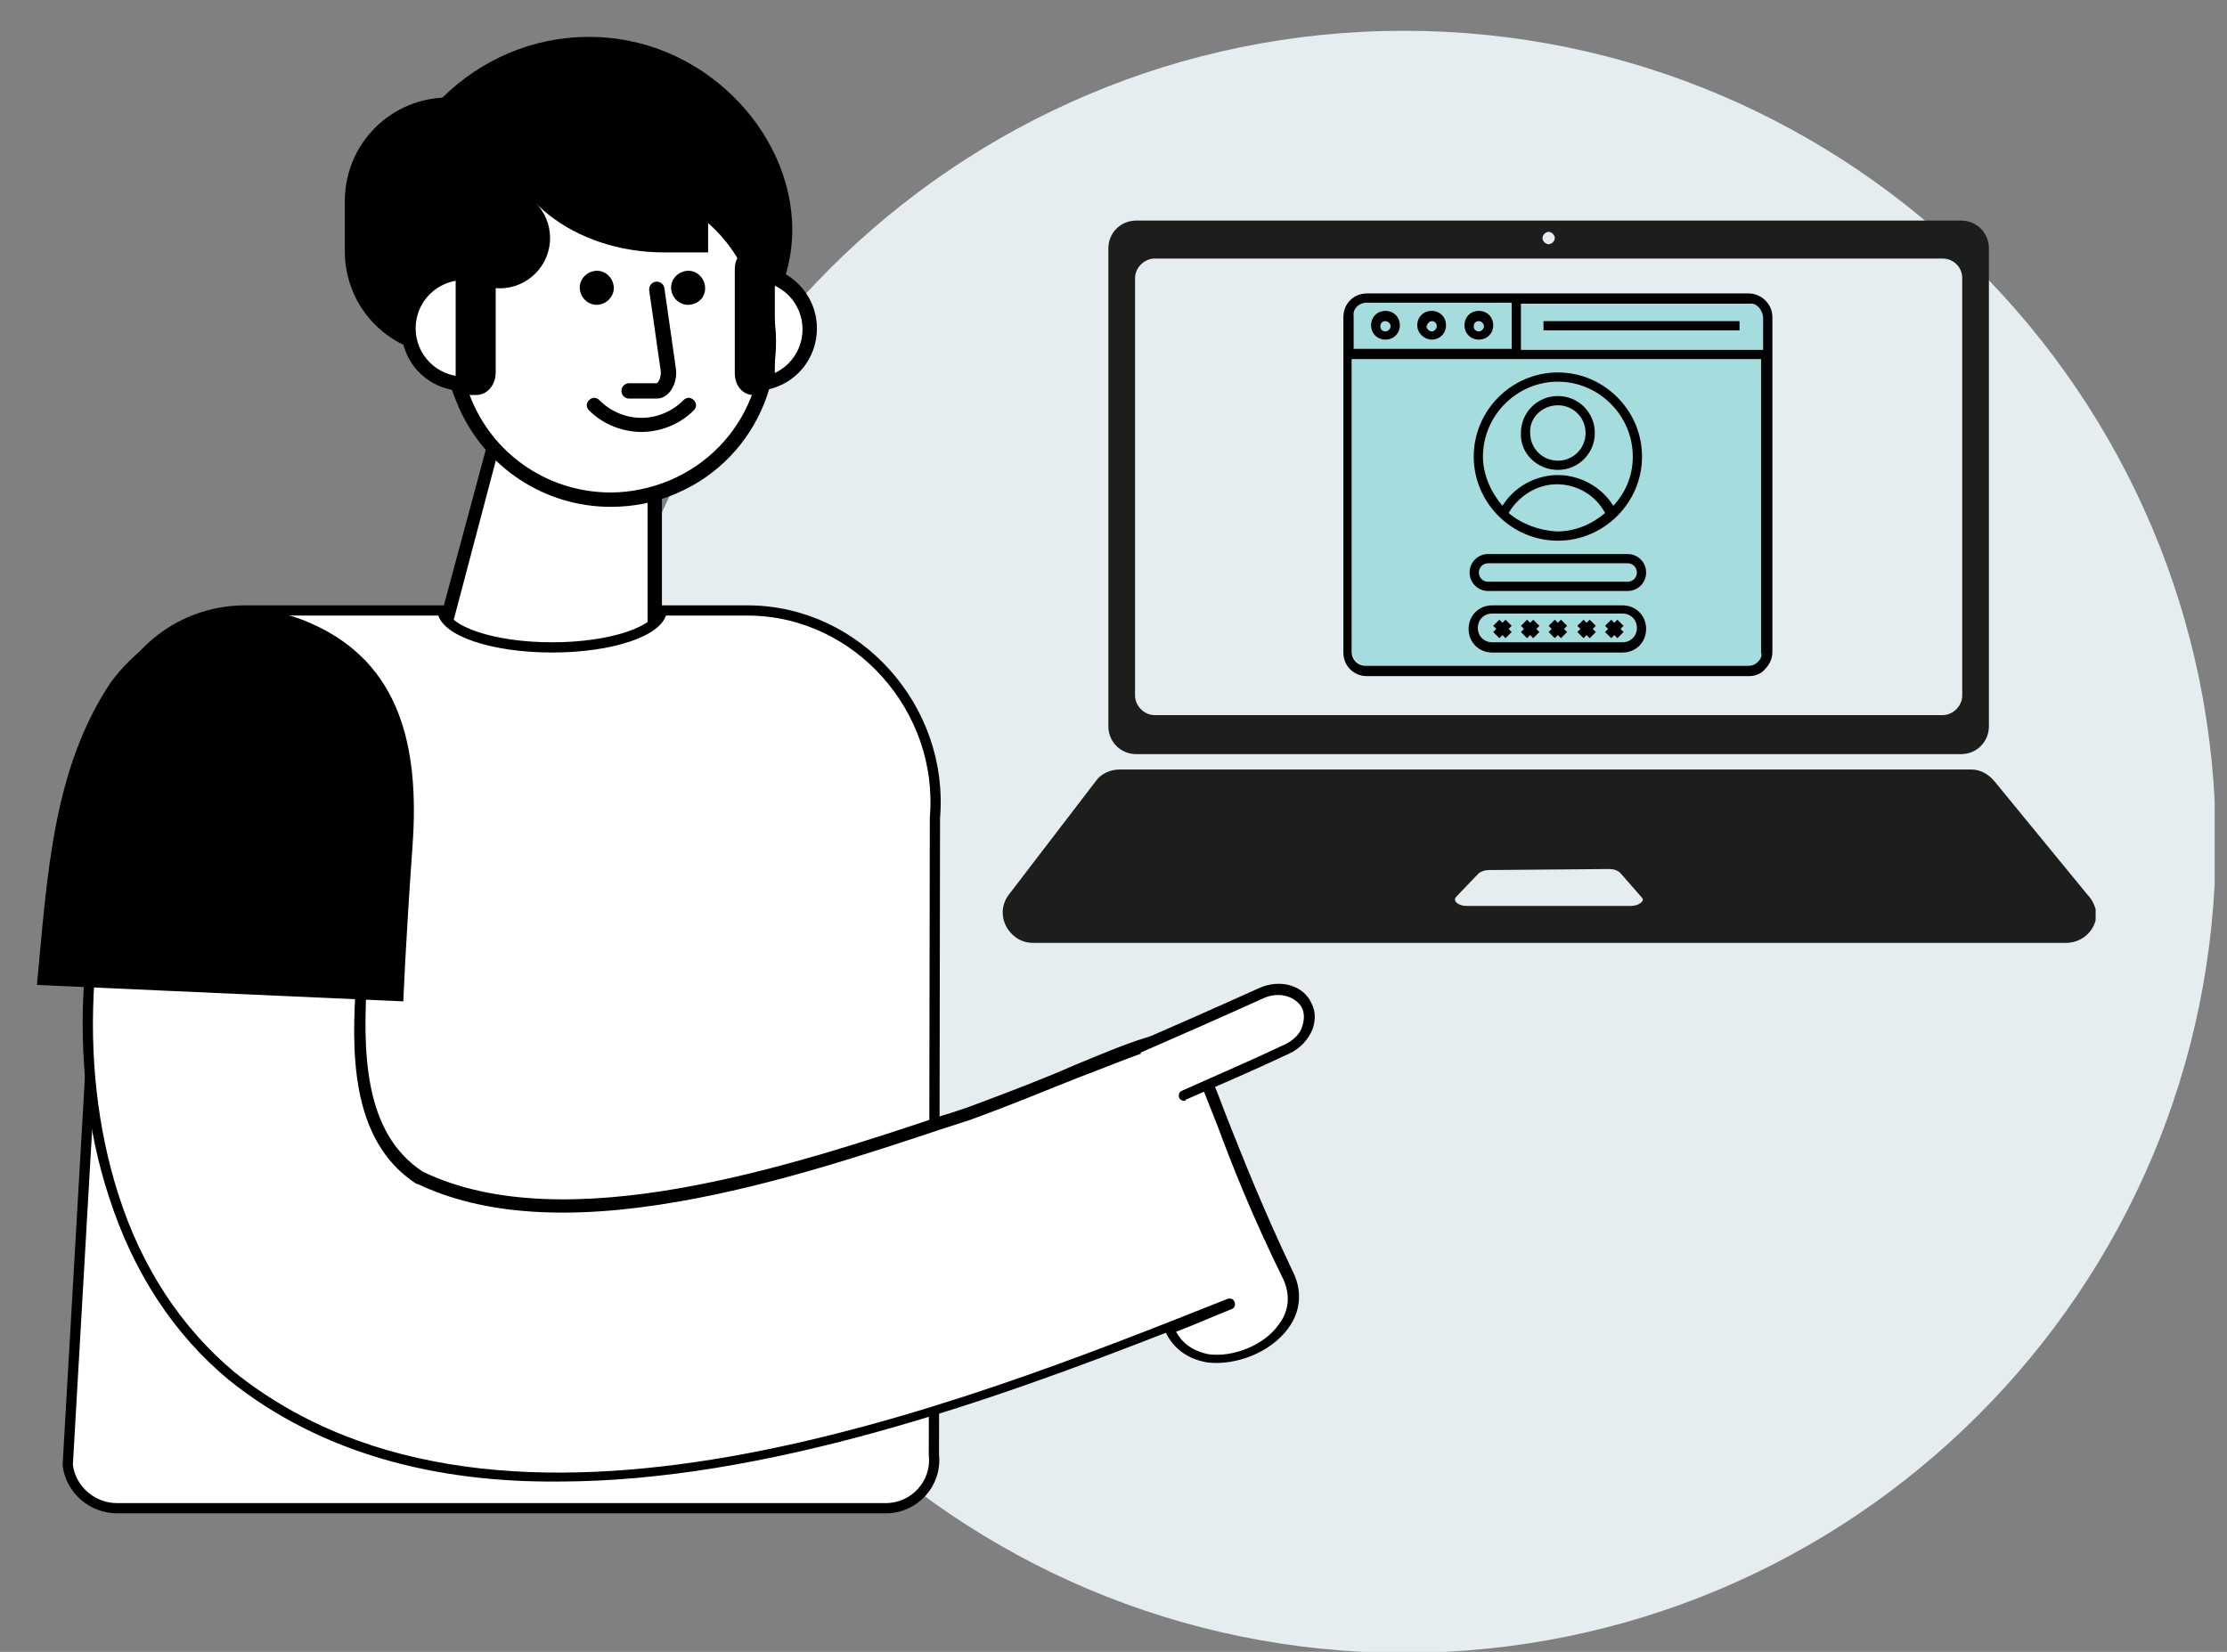<?xml version="1.0" encoding="utf-8"?>
<!-- Generator: Adobe Illustrator 26.5.0, SVG Export Plug-In . SVG Version: 6.00 Build 0)  -->
<svg version="1.1" id="Ebene_1" xmlns="http://www.w3.org/2000/svg" xmlns:xlink="http://www.w3.org/1999/xlink" x="0px" y="0px"
	 viewBox="0 0 217 161" style="enable-background:new 0 0 217 161;" xml:space="preserve">
<rect x="0" y="0" width="217" height="161" fill="#808080" stroke="none"/>
<style type="text/css">
	.st0{clip-path:url(#SVGID_00000116955755547885250480000018401106190067272068_);fill:#E5EDF0;}
	.st1{clip-path:url(#SVGID_00000029016255795282114820000007690985463235871371_);fill:#1D1D1B;}
	.st2{clip-path:url(#SVGID_00000012468500116983077300000005009582315874647169_);fill:#FFFFFF;}
	.st3{clip-path:url(#SVGID_00000012468500116983077300000005009582315874647169_);}
	
		.st4{clip-path:url(#SVGID_00000012468500116983077300000005009582315874647169_);fill:none;stroke:#000000;stroke-width:0.997;stroke-linecap:round;stroke-linejoin:round;stroke-miterlimit:10;}
	
		.st5{clip-path:url(#SVGID_00000012468500116983077300000005009582315874647169_);fill:none;stroke:#000000;stroke-width:1.496;stroke-linecap:round;stroke-miterlimit:10;}
	.st6{clip-path:url(#SVGID_00000012468500116983077300000005009582315874647169_);fill:#A5DCDE;}
</style>
<g>
	<defs>
		<rect id="SVGID_1_" x="3.6" y="3" width="212.2" height="158.1"/>
	</defs>
	<clipPath id="SVGID_00000031205534223604074770000011725488823211792561_">
		<use xlink:href="#SVGID_1_"  style="overflow:visible;"/>
	</clipPath>
	<path style="clip-path:url(#SVGID_00000031205534223604074770000011725488823211792561_);fill:#E5EDF0;" d="M136.8,161.1
		c43.7,0,79.1-35.4,79.1-79S180.4,3,136.8,3s-79.1,35.4-79.1,79S93.1,161.1,136.8,161.1"/>
</g>
<g>
	<defs>
		<rect id="SVGID_00000156576974517075009160000005003261842559829147_" x="97.7" y="21.4" width="106.5" height="70.5"/>
	</defs>
	<clipPath id="SVGID_00000084489158550148521250000016513719862104960151_">
		<use xlink:href="#SVGID_00000156576974517075009160000005003261842559829147_"  style="overflow:visible;"/>
	</clipPath>
	<path style="clip-path:url(#SVGID_00000084489158550148521250000016513719862104960151_);fill:#1D1D1B;" d="M110.7,73.5h80.4
		c1.5,0,2.7-1.2,2.7-2.7v0V24.2c0-1.5-1.2-2.7-2.7-2.7h0h-80.4c-1.5,0-2.7,1.2-2.7,2.7v0v46.6C108,72.3,109.2,73.5,110.7,73.5
		L110.7,73.5z M150.9,22.6c0.3,0,0.6,0.3,0.6,0.6c0,0.3-0.3,0.6-0.6,0.6c-0.3,0-0.6-0.3-0.6-0.6C150.3,22.9,150.6,22.6,150.9,22.6
		 M110.6,27.1c0-1,0.9-1.9,1.9-1.9h76.8c1,0,1.9,0.8,1.9,1.9v40.7c0,1-0.9,1.9-1.9,1.9h-76.8c-1,0-1.9-0.9-1.9-1.9V27.1z"/>
	<path style="clip-path:url(#SVGID_00000084489158550148521250000016513719862104960151_);fill:#1D1D1B;" d="M203.4,87.2l-9.1-11.1
		c-0.6-0.7-1.4-1.1-2.2-1.1h-83c-0.9,0-1.8,0.4-2.3,1.1l-8.5,11.1c-1,1.3-0.7,3.1,0.6,4.1c0.5,0.4,1.1,0.6,1.8,0.6h100.6
		c1.6,0,2.9-1.2,3-2.8C204.2,88.4,203.9,87.7,203.4,87.2 M158.9,88.3h-16c-0.8,0-1.4-0.5-1-0.9l2.2-2.3c0.3-0.2,0.6-0.3,1-0.3
		l11.7-0.1c0.4,0,0.8,0.1,1.1,0.4l2.1,2.4C160.3,87.8,159.7,88.3,158.9,88.3L158.9,88.3z"/>
</g>
<g>
	<defs>
		<rect id="SVGID_00000001627804335710092740000002502211176619605129_" x="3.6" y="3" width="212.2" height="158.1"/>
	</defs>
	<clipPath id="SVGID_00000159471630562106390440000008306625924058065576_">
		<use xlink:href="#SVGID_00000001627804335710092740000002502211176619605129_"  style="overflow:visible;"/>
	</clipPath>
	<path style="clip-path:url(#SVGID_00000159471630562106390440000008306625924058065576_);fill:#FFFFFF;" d="M54.6,73.3L54.6,73.3
		c-6.1,0-11.8-4.7-11.8-10.3l5.2-19.3c0-5.6-1.5-10.1,4.6-10.1h6.5c6.1,0,4.6,4.5,4.6,10.1v19.4C63.8,68.7,60.8,73.3,54.6,73.3"/>
	<path style="clip-path:url(#SVGID_00000159471630562106390440000008306625924058065576_);" d="M54.6,73.9
		c-6.6,0-12.4-5.1-12.4-10.9v-0.1l5.2-19.3c0-0.9,0-1.8-0.1-2.7c-0.1-2.8-0.2-5.2,1.2-6.7c0.9-0.9,2.2-1.4,4.2-1.4h6.5
		c1.9,0,3.3,0.4,4.2,1.4c1.4,1.5,1.3,3.9,1.2,6.7c0,0.9-0.1,1.8-0.1,2.8v19.4C64.4,69.7,60.6,73.9,54.6,73.9 M43.5,63.1
		c0.1,5.1,5.2,9.6,11.1,9.6c6.3,0,8.5-4.9,8.5-9.5V43.7c0-1,0-1.9,0.1-2.8c0.1-2.5,0.2-4.6-0.8-5.7c-0.6-0.6-1.7-1-3.3-1h-6.5
		c-1.6,0-2.6,0.3-3.3,1c-1,1.1-0.9,3.2-0.8,5.7c0,0.9,0.1,1.8,0.1,2.8v0.1L43.5,63.1z"/>
	<path style="clip-path:url(#SVGID_00000159471630562106390440000008306625924058065576_);fill:#FFFFFF;" d="M91.1,79.7
		c0.9-10.6-7.5-20.1-18.1-20.2h-8.5c-0.2,2-4.9,3.6-10.7,3.6c-5.8,0-10.5-1.6-10.7-3.6H23.9c-8.2,0-14.5,7.2-13.4,15.4l-3.9,67.9
		c0.3,2.4,2.4,4.2,4.8,4.2h74.9c2.8,0,5-2.4,4.7-5.2L91.1,79.7z"/>
	
		<path style="clip-path:url(#SVGID_00000159471630562106390440000008306625924058065576_);fill:none;stroke:#000000;stroke-width:0.997;stroke-linecap:round;stroke-linejoin:round;stroke-miterlimit:10;" d="
		M91.1,79.7c0.9-10.6-7.5-20.1-18.1-20.2h-8.5c-0.2,2-4.9,3.6-10.7,3.6c-5.8,0-10.5-1.6-10.7-3.6H23.9c-8.2,0-14.5,7.2-13.4,15.4
		l-3.9,67.9c0.3,2.4,2.4,4.2,4.8,4.2h74.9c2.8,0,5-2.4,4.7-5.2L91.1,79.7z"/>
	<path style="clip-path:url(#SVGID_00000159471630562106390440000008306625924058065576_);fill:#FFFFFF;" d="M125.7,124.5
		c-13.7-28.1-3.5-26.2-31.4-15.9c-15.1,5-38.5,13.3-53.3,6.2c-6.4-4.1-6.1-12.8-5.7-19.9l-23.9-2.1c-1.3-0.1-2.5,1.1-2.6,2.8
		c-0.9,13.6,2.6,29.3,13.9,38.5c26.2,21,69.8,3.9,97.3-7c-1.5,0.6-4.4,1.8-5.9,2.4C116.5,135.9,128.6,130.9,125.7,124.5"/>
	<path style="clip-path:url(#SVGID_00000159471630562106390440000008306625924058065576_);" d="M22.3,134.5
		c-5.3-4.4-9.3-10.4-11.7-17.9c-2.1-6.4-2.9-13.7-2.4-21.1c0.1-1,0.5-2,1.2-2.6c0.6-0.5,1.3-0.7,2-0.7l23.9,2.1
		c0.3,0,0.5,0.3,0.5,0.5c-0.5,7.7-0.4,15.6,5.4,19.4c13.9,6.7,36.1-0.6,50.7-5.5c0.8-0.2,1.5-0.5,2.2-0.7c4.3-1.6,7.7-2.9,10.4-4.1
		c5.8-2.4,9.3-3.9,11.3-3c1.3,0.6,1.4,2.3,2.4,4.6c0.5,1.1,0.9,2.3,1.5,3.8c1.4,3.5,3.3,8.4,6.4,14.9c0,0,0,0,0,0
		c0.8,1.8,0.6,3.7-0.6,5.3c-1.7,2.3-5,3.6-7.8,3.3c-1.9-0.3-3.3-1.3-4.1-2.9c-16.9,6.6-39,14.5-59.2,14.5
		C42.7,144.5,31.4,141.8,22.3,134.5 M10.1,93.7c-0.5,0.4-0.8,1.1-0.9,1.9c-0.5,7.3,0.3,14.4,2.3,20.7c2.3,7.3,6.2,13.1,11.3,17.4
		c26.2,21,70.4,3.4,96.8-7.1c0.3-0.1,0.6,0,0.7,0.3c0.1,0.3,0,0.6-0.3,0.7c-1.3,0.5-3.8,1.6-5.4,2.2c0.8,1.5,2.2,2,3.2,2.2
		c2.4,0.3,5.4-0.9,6.8-2.9c0.7-0.9,1.3-2.4,0.5-4.3c-3.2-6.5-5.1-11.4-6.4-14.9c-0.6-1.5-1.1-2.8-1.5-3.8c-0.9-2-0.8-3.6-1.8-4
		c-1.6-0.7-4.7,0.8-10.5,3c-2.8,1.1-6.1,2.5-10.5,4.1c-0.7,0.2-1.5,0.5-2.2,0.7c-7.5,2.5-16.8,5.6-26,7.2
		c-10.8,1.9-19.2,1.3-25.5-1.7c0,0,0,0-0.1,0c-6.7-4.3-6.3-13.5-5.9-19.8l-23.4-2.1c0,0-0.1,0-0.1,0C10.8,93.2,10.4,93.4,10.1,93.7"
		/>
	<path style="clip-path:url(#SVGID_00000159471630562106390440000008306625924058065576_);fill:#FFFFFF;" d="M115.4,106.8
		c3.4-1.5,6.7-3,10.1-4.5c1.8-0.8,2.6-2.7,1.9-4.2c-0.7-1.5-2.7-2-4.4-1.2c-4,1.9-8.1,3.7-12.2,5.4"/>
	<path style="clip-path:url(#SVGID_00000159471630562106390440000008306625924058065576_);" d="M115.4,107.3c-0.2,0-0.4-0.1-0.5-0.3
		c-0.1-0.3,0-0.6,0.3-0.7c3.1-1.4,6.4-2.8,10-4.5c0.8-0.4,1.5-1,1.7-1.8c0.2-0.6,0.2-1.2,0-1.7c-0.6-1.2-2.3-1.7-3.8-1
		c-4.2,1.9-8.3,3.7-12.2,5.4c-0.3,0.1-0.6,0-0.7-0.3c-0.1-0.3,0-0.6,0.3-0.7c3.9-1.7,8-3.5,12.2-5.4c2-0.9,4.3-0.3,5.1,1.5
		c0.4,0.8,0.4,1.6,0.1,2.5c-0.4,1-1.2,1.9-2.3,2.4c-3.6,1.7-6.9,3.1-10.1,4.5C115.6,107.2,115.5,107.3,115.4,107.3"/>
	<path style="clip-path:url(#SVGID_00000159471630562106390440000008306625924058065576_);" d="M39.3,97.6c0,0,0.2-5.4,0.9-15.2
		c0.7-9.8-1.3-17.8-9.8-21.6c-6.9-3.2-15.1-0.4-19.6,5.7C5.1,75,4.6,85.5,3.6,96L39.3,97.6z"/>
	<path style="clip-path:url(#SVGID_00000159471630562106390440000008306625924058065576_);" d="M50.3,34.6h-6.6
		c-5.6,0-10.1-4.5-10.1-10.1v-4.9c0-5.6,4.5-10.1,10.1-10.1h6.6V34.6z"/>
	<path style="clip-path:url(#SVGID_00000159471630562106390440000008306625924058065576_);" d="M77.2,22.4c0,9.6-8.9,17.4-19.9,17.4
		c-11,0-19.9-7.8-19.9-17.4c0-9.6,8.9-18.8,19.9-18.8C68.3,3.5,77.2,12.7,77.2,22.4"/>
	<path style="clip-path:url(#SVGID_00000159471630562106390440000008306625924058065576_);fill:#FFFFFF;" d="M78.9,32.1
		c0,3-2.4,5.4-5.4,5.4c-3,0-5.4-2.4-5.4-5.4c0-3,2.4-5.4,5.4-5.4C76.5,26.7,78.9,29.1,78.9,32.1"/>
	<path style="clip-path:url(#SVGID_00000159471630562106390440000008306625924058065576_);" d="M73.5,38.1c-3.4,0-6.1-2.7-6.1-6.1
		c0-3.4,2.7-6.1,6.1-6.1c3.3,0,6.1,2.7,6.1,6.1C79.6,35.4,76.9,38.1,73.5,38.1 M73.5,27.4c-2.6,0-4.7,2.1-4.7,4.7
		c0,2.6,2.1,4.7,4.7,4.7c2.6,0,4.7-2.1,4.7-4.7C78.2,29.5,76.1,27.4,73.5,27.4"/>
	<path style="clip-path:url(#SVGID_00000159471630562106390440000008306625924058065576_);fill:#FFFFFF;" d="M59.6,48.8
		c-6.2,0-11.7-3.7-14.2-9.3l-0.2-0.5c-3.4-7.8,0.2-16.9,8-20.3c1.9-0.8,4-1.3,6.1-1.3c6.2,0,11.7,3.7,14.2,9.3l0.2,0.5
		c1.6,3.8,1.7,8,0.2,11.8c-1.5,3.8-4.4,6.8-8.2,8.5C63.7,48.4,61.7,48.8,59.6,48.8"/>
	<path style="clip-path:url(#SVGID_00000159471630562106390440000008306625924058065576_);" d="M59.3,18.1c5.7,0,11.1,3.3,13.5,8.9
		l0.2,0.5c3.2,7.5-0.2,16.1-7.7,19.3c-1.9,0.8-3.9,1.2-5.8,1.2c-5.7,0-11.1-3.3-13.5-8.9l-0.2-0.5c-3.2-7.5,0.2-16.1,7.7-19.3
		C55.4,18.5,57.4,18.1,59.3,18.1 M59.3,16.7L59.3,16.7c-2.2,0-4.4,0.4-6.4,1.3c-4,1.7-7,4.9-8.6,8.9c-1.6,4-1.5,8.4,0.2,12.3
		l0.2,0.5c2.6,5.9,8.4,9.7,14.8,9.7c2.2,0,4.3-0.4,6.4-1.3c8.2-3.5,11.9-13,8.4-21.2l-0.2-0.5C71.6,20.5,65.8,16.7,59.3,16.7"/>
	<path style="clip-path:url(#SVGID_00000159471630562106390440000008306625924058065576_);fill:#FFFFFF;" d="M45.2,37.4
		c-3,0-5.4-2.4-5.4-5.4c0-3,2.4-5.4,5.4-5.4c0.4,0,0.7,0,1.1,0.1"/>
	<path style="clip-path:url(#SVGID_00000159471630562106390440000008306625924058065576_);" d="M45.2,38.1c-3.4,0-6.1-2.7-6.1-6.1
		c0-3.4,2.7-6.1,6.1-6.1c0.4,0,0.8,0,1.2,0.1c0.4,0.1,0.6,0.5,0.5,0.8c-0.1,0.4-0.5,0.6-0.8,0.6c-0.3-0.1-0.6-0.1-0.9-0.1
		c-2.6,0-4.7,2.1-4.7,4.7c0,2.6,2.1,4.7,4.7,4.7c0.4,0,0.7,0.3,0.7,0.7S45.5,38.1,45.2,38.1"/>
	<path style="clip-path:url(#SVGID_00000159471630562106390440000008306625924058065576_);" d="M69,24.6h-4.3
		c-8.7,0-15.8-5.5-15.8-12.4v-0.4h11.8c4.6,0,8.3,2.9,8.3,6.5V24.6z"/>
	<path style="clip-path:url(#SVGID_00000159471630562106390440000008306625924058065576_);" d="M48.7,18.3c2.7,0,4.9,2.2,4.9,4.9
		c0,2.7-2.2,4.9-4.9,4.9c-2.7,0-4.9-2.2-4.9-4.9C43.8,20.5,46,18.3,48.7,18.3"/>
	
		<path style="clip-path:url(#SVGID_00000159471630562106390440000008306625924058065576_);fill:none;stroke:#000000;stroke-width:1.496;stroke-linecap:round;stroke-miterlimit:10;" d="
		M61.3,38.1H64c0.7,0,1.3-1.1,1.1-2.2L64,28.2"/>
	<path style="clip-path:url(#SVGID_00000159471630562106390440000008306625924058065576_);" d="M73.6,24c1,0,1.9,1,1.9,2.2l0,0.1
		v9.9c0,1.2-0.9,2.3-1.9,2.3l-0.1,0l-0.1,0c-1,0-1.8-0.9-1.8-2.1l0-0.1V26.2C71.6,25,72.5,24,73.6,24 M46.4,24c1.1,0,1.9,1,1.9,2.2
		v10.1c0,1.2-0.8,2.2-1.9,2.2h-0.6c-0.8,0-1.4-0.7-1.4-1.6V26.2C44.5,25,45.4,24,46.4,24"/>
	<path style="clip-path:url(#SVGID_00000159471630562106390440000008306625924058065576_);" d="M62.5,42.1c-1.8,0-3.7-0.7-5.1-2.1
		c-0.3-0.3-0.3-0.7,0-1c0.3-0.3,0.7-0.3,1,0c2.3,2.3,5.9,2.3,8.2,0c0.3-0.3,0.7-0.3,1,0c0.3,0.3,0.3,0.7,0,1
		C66.2,41.4,64.3,42.1,62.5,42.1"/>
	<path style="clip-path:url(#SVGID_00000159471630562106390440000008306625924058065576_);" d="M58.3,29.7c-0.9,0.1-1.7-0.6-1.8-1.5
		c-0.1-0.9,0.6-1.7,1.5-1.8c0.9-0.1,1.7,0.6,1.8,1.5C59.9,28.8,59.2,29.6,58.3,29.7"/>
	<path style="clip-path:url(#SVGID_00000159471630562106390440000008306625924058065576_);" d="M67.2,29.7c-0.9,0.1-1.7-0.6-1.8-1.5
		c-0.1-0.9,0.6-1.7,1.5-1.8c0.9-0.1,1.7,0.6,1.8,1.5C68.8,28.8,68.2,29.6,67.2,29.7"/>
	<path style="clip-path:url(#SVGID_00000159471630562106390440000008306625924058065576_);fill:#A5DCDE;" d="M133.6,29
		c-1.1,0-2,0.9-2,2v32c0,1.1,0.9,2,2,2h37.1c1.1,0,2-0.9,2-2V31c0-1.1-0.9-2-2-2H133.6z"/>
	<path style="clip-path:url(#SVGID_00000159471630562106390440000008306625924058065576_);" d="M151.8,39.5c1.5,0,2.7,1.2,2.7,2.7
		c0,1.5-1.2,2.7-2.7,2.7c-1.5,0-2.7-1.2-2.7-2.7C149,40.7,150.3,39.5,151.8,39.5 M151.8,45.8c2,0,3.6-1.6,3.6-3.6
		c0-2-1.6-3.6-3.6-3.6c-2,0-3.6,1.6-3.6,3.6C148.1,44.2,149.8,45.8,151.8,45.8 M151.8,37.2c4,0,7.3,3.3,7.3,7.3
		c0,1.9-0.7,3.5-1.9,4.8c-1.1-1.8-3.2-3-5.4-3c-2.2,0-4.3,1.2-5.4,3c-1.1-1.3-1.9-3-1.9-4.8C144.5,40.5,147.8,37.2,151.8,37.2z
		 M147,50c1-1.7,2.8-2.8,4.7-2.8c2,0,3.8,1.1,4.7,2.8c-1.3,1.1-2.9,1.8-4.7,1.8C150,51.7,148.3,51.1,147,50 M151.8,52.7
		c4.5,0,8.2-3.7,8.2-8.2c0-4.5-3.7-8.2-8.2-8.2c-4.5,0-8.2,3.7-8.2,8.2C143.6,49,147.3,52.7,151.8,52.7 M158.1,62.6h-12.7
		c-0.8,0-1.4-0.6-1.4-1.4c0-0.8,0.6-1.4,1.4-1.4h12.7c0.8,0,1.4,0.6,1.4,1.4C159.5,62,158.9,62.6,158.1,62.6 M158.1,59h-12.7
		c-1.3,0-2.3,1-2.3,2.3c0,1.3,1,2.3,2.3,2.3h12.7c1.3,0,2.3-1,2.3-2.3C160.4,60,159.4,59,158.1,59 M150,61l-0.3,0.3l0.3,0.3
		l-0.6,0.6l-0.3-0.3l-0.3,0.3l-0.6-0.6l0.3-0.3l-0.3-0.3l0.6-0.6l0.3,0.3l0.3-0.3L150,61z M147.3,61l-0.3,0.3l0.3,0.3l-0.6,0.6
		l-0.3-0.3l-0.3,0.3l-0.6-0.6l0.3-0.3l-0.3-0.3l0.6-0.6l0.3,0.3l0.3-0.3L147.3,61z M152.7,61l-0.3,0.3l0.3,0.3l-0.6,0.6l-0.3-0.3
		l-0.3,0.3l-0.6-0.6l0.3-0.3l-0.3-0.3l0.6-0.6l0.3,0.3l0.3-0.3L152.7,61z M155.5,61l-0.3,0.3l0.3,0.3l-0.6,0.6l-0.3-0.3l-0.3,0.3
		l-0.6-0.6l0.3-0.3l-0.3-0.3l0.6-0.6l0.3,0.3l0.3-0.3L155.5,61z M158.2,61l-0.3,0.3l0.3,0.3l-0.6,0.6l-0.3-0.3l-0.3,0.3l-0.6-0.6
		l0.3-0.3l-0.3-0.3l0.6-0.6l0.3,0.3l0.3-0.3L158.2,61z M158.6,56.7H145c-0.5,0-0.9-0.4-0.9-0.9s0.4-0.9,0.9-0.9h13.6
		c0.5,0,0.9,0.4,0.9,0.9C159.5,56.3,159.1,56.7,158.6,56.7 M158.6,54H145c-1,0-1.8,0.8-1.8,1.8c0,1,0.8,1.8,1.8,1.8h13.6
		c1,0,1.8-0.8,1.8-1.8C160.4,54.8,159.6,54,158.6,54 M150.4,31.3h19.1v0.9h-19.1V31.3z M135,31.3c0.2,0,0.5,0.2,0.5,0.5
		c0,0.2-0.2,0.5-0.5,0.5s-0.5-0.2-0.5-0.5C134.5,31.5,134.7,31.3,135,31.3 M135,33.1c0.8,0,1.4-0.6,1.4-1.4s-0.6-1.4-1.4-1.4
		s-1.4,0.6-1.4,1.4S134.2,33.1,135,33.1 M139.5,31.3c0.3,0,0.5,0.2,0.5,0.5c0,0.2-0.2,0.5-0.5,0.5c-0.2,0-0.5-0.2-0.5-0.5
		C139.1,31.5,139.3,31.3,139.5,31.3 M139.5,33.1c0.8,0,1.4-0.6,1.4-1.4s-0.6-1.4-1.4-1.4c-0.8,0-1.4,0.6-1.4,1.4
		S138.8,33.1,139.5,33.1 M144.1,31.3c0.2,0,0.5,0.2,0.5,0.5c0,0.2-0.2,0.5-0.5,0.5s-0.5-0.2-0.5-0.5
		C143.6,31.5,143.8,31.3,144.1,31.3 M144.1,33.1c0.8,0,1.4-0.6,1.4-1.4s-0.6-1.4-1.4-1.4c-0.8,0-1.4,0.6-1.4,1.4
		S143.3,33.1,144.1,33.1 M171.3,64.5c-0.3,0.3-0.6,0.4-1,0.4h-37.2c-0.8,0-1.4-0.6-1.4-1.4V35h39.9l0,28.6
		C171.7,63.9,171.6,64.2,171.3,64.5L171.3,64.5z M133.2,29.5h14.1v4.5h-15.4v-3.2C131.8,30.1,132.4,29.5,133.2,29.5z M171.8,30.9
		l0,3.2h-23.6v-4.5h22.3C171.1,29.5,171.7,30.1,171.8,30.9L171.8,30.9z M170.4,28.6h-37.2c-1.3,0-2.3,1-2.3,2.3v32.7
		c0,1.3,1,2.3,2.3,2.3h37.2c0.6,0,1.2-0.2,1.6-0.7c0.4-0.4,0.7-1,0.7-1.6l0-32.7C172.7,29.6,171.6,28.6,170.4,28.6L170.4,28.6z"/>
</g>
</svg>
